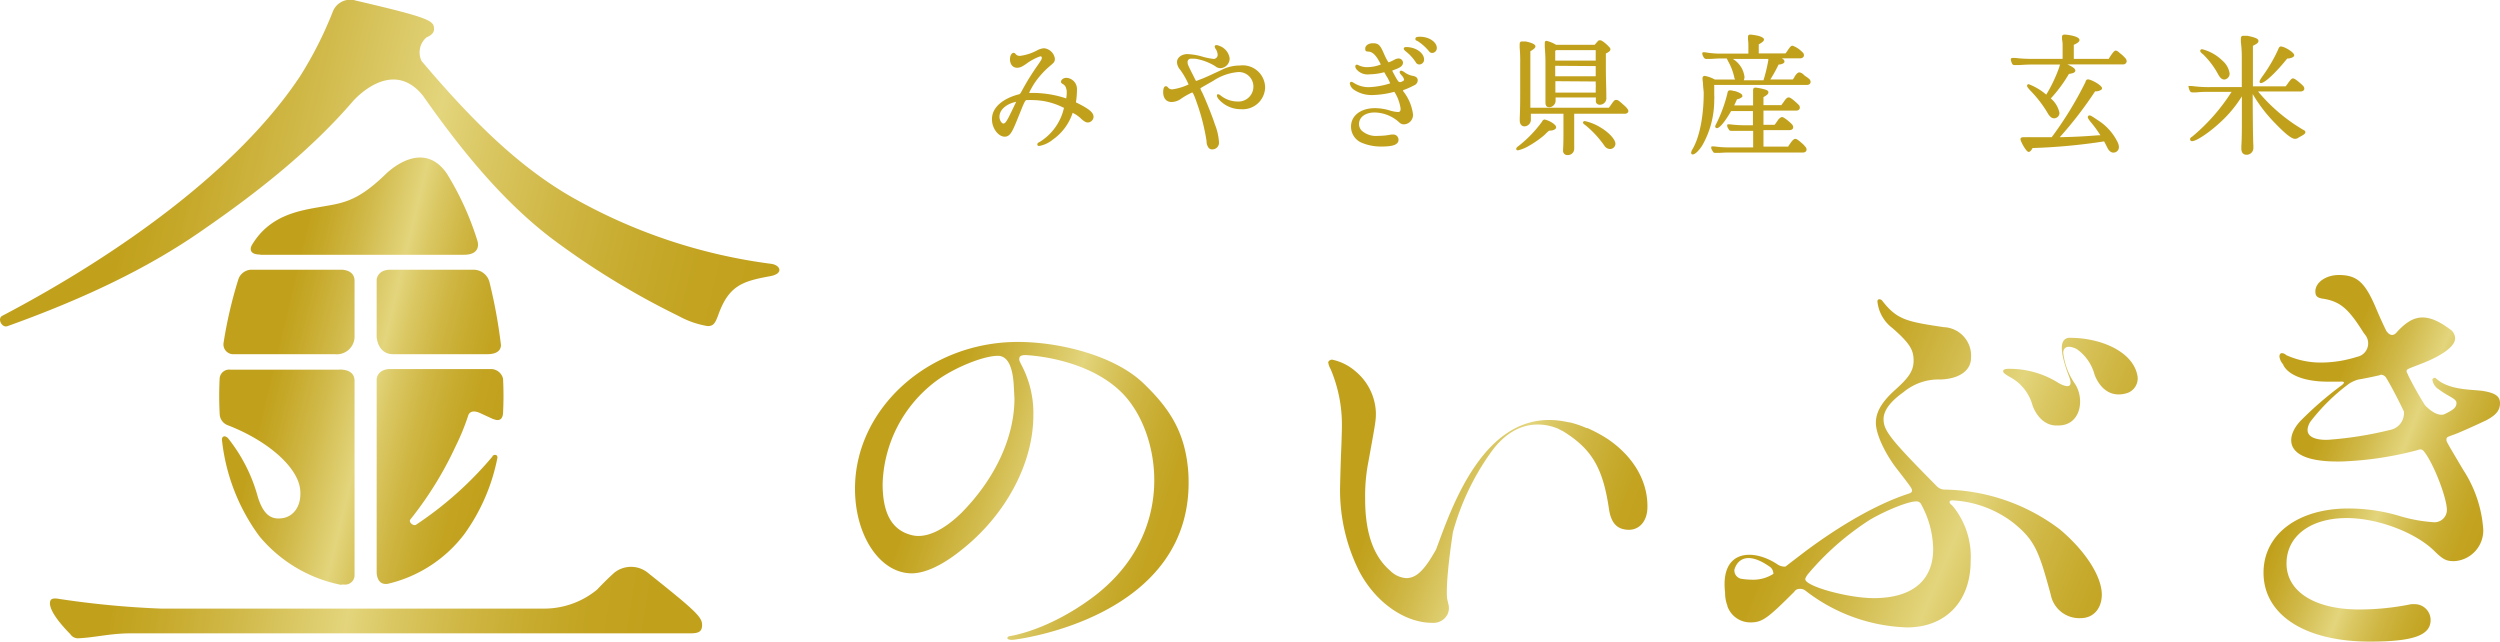 <svg xmlns="http://www.w3.org/2000/svg" xmlns:xlink="http://www.w3.org/1999/xlink" viewBox="0 0 334.71 85.93"><defs><style>.cls-1{fill:url(#新規グラデーションスウォッチ_1);}.cls-2{fill:url(#新規グラデーションスウォッチ_1-2);}.cls-3{fill:url(#新規グラデーションスウォッチ_1-3);}.cls-4{fill:url(#新規グラデーションスウォッチ_1-4);}.cls-5{fill:url(#新規グラデーションスウォッチ_1-5);}.cls-6{fill:#c1a11c;}.cls-7{fill:url(#linear-gradient);}.cls-8{fill:url(#linear-gradient-2);}.cls-9{fill:url(#linear-gradient-3);}</style><linearGradient id="新規グラデーションスウォッチ_1" x1="116.37" y1="58.71" x2="158.84" y2="72.44" gradientUnits="userSpaceOnUse"><stop offset="0.18" stop-color="#c1a11c"/><stop offset="0.25" stop-color="#c6a829"/><stop offset="0.38" stop-color="#d1ba4b"/><stop offset="0.54" stop-color="#e3d57c"/><stop offset="0.61" stop-color="#dac762"/><stop offset="0.72" stop-color="#cfb643"/><stop offset="0.82" stop-color="#c7ab2e"/><stop offset="0.91" stop-color="#c3a320"/><stop offset="1" stop-color="#c1a11c"/></linearGradient><linearGradient id="新規グラデーションスウォッチ_1-2" x1="178.35" y1="61.68" x2="218.3" y2="76.64" xlink:href="#新規グラデーションスウォッチ_1"/><linearGradient id="新規グラデーションスウォッチ_1-3" x1="241.18" y1="35.87" x2="297.51" y2="59.57" xlink:href="#新規グラデーションスウォッチ_1"/><linearGradient id="新規グラデーションスウォッチ_1-4" x1="232.21" y1="57.2" x2="288.54" y2="80.9" xlink:href="#新規グラデーションスウォッチ_1"/><linearGradient id="新規グラデーションスウォッチ_1-5" x1="304.33" y1="57.79" x2="333.8" y2="69.39" xlink:href="#新規グラデーションスウォッチ_1"/><linearGradient id="linear-gradient" x1="0.72" y1="16.35" x2="102.27" y2="40.39" xlink:href="#新規グラデーションスウォッチ_1"/><linearGradient id="linear-gradient-2" x1="0.29" y1="73.18" x2="86.52" y2="86.82" xlink:href="#新規グラデーションスウォッチ_1"/><linearGradient id="linear-gradient-3" x1="30.56" y1="44.68" x2="67.62" y2="53.64" xlink:href="#新規グラデーションスウォッチ_1"/></defs><title>Asset 5</title><g id="Layer_2" data-name="Layer 2"><g id="レイヤー_1" data-name="レイヤー 1"><path class="cls-1" d="M135.8,85.64c-1.08.15-1.11-.36-.64-.47,0,0,5-.66,11.05-5.13,11.53-8.54,9.26-22.05,4.1-27.35-4.77-4.89-13-5.15-13-5.15-.61,0-.85.16-.85.53,0,.21.06.32.3.8a13.71,13.71,0,0,1,1.59,6.73c0,6.46-3.73,13.46-9.79,18.16-2.51,2-4.78,3-6.49,3-4.23,0-7.6-5-7.6-11.33,0-10.73,9.86-19.65,21.8-19.65,5.7,0,13,1.86,16.83,5.55,3.45,3.32,5.63,6.53,6,12C160.22,82.8,135.8,85.64,135.8,85.64Zm-.06-33.78c-.12-2.83-.85-4.22-2.14-4.22-2,0-6,1.66-8.33,3.42a17.84,17.84,0,0,0-7.1,13.73c0,4.43,1.57,6.32,4,6.88,1.73.39,4-.52,6.55-3,4.53-4.59,7.1-10.14,7.1-15.33Z"/><path class="cls-2" d="M215.28,58.8a19.3,19.3,0,0,0-2.75-1.49h0l-.12,0a13.7,13.7,0,0,0-2.23-.76l-.09,0-.41-.08c-11-2.27-15.52,12.14-17.42,17.11-1.59,2.84-2.66,3.82-4,3.82a3.33,3.33,0,0,1-2.14-1c-2.21-1.89-3.35-5-3.35-9.6a23.75,23.75,0,0,1,.44-5c1-5.5,1-5.5,1-6.57a7.55,7.55,0,0,0-2.78-5.56,6.91,6.91,0,0,0-3.09-1.52c-.25,0-.51.2-.51.38a2.53,2.53,0,0,0,.32.89A19,19,0,0,1,179.66,57c0,.38,0,.5-.06,2.4l-.07,1.7-.06,1.9c-.06,2.28-.06,2.28-.06,2.59a24.25,24.25,0,0,0,2.52,10.8c2.15,4.17,6.07,7,9.86,7a2.11,2.11,0,0,0,2-1.12,2,2,0,0,0,.12-1.41c-.06-.26-.12-.51-.17-.75-.21-2.61.76-8.67.78-8.85a33.5,33.5,0,0,1,5.18-10.82c3.48-4.77,7.54-3.66,9-3a3,3,0,0,0,.51.26c3.95,2.42,5.43,5,6.23,10.61.31,1.78,1.1,2.57,2.55,2.62s2.51-1.1,2.57-2.87C220.68,64.51,218.73,61.15,215.28,58.8Z"/><path class="cls-3" d="M286.19,50.43c-.52-3.42-5.05-5.2-9-5.2l-.26,0h0a.82.82,0,0,0-.25.07c-1.22.49-.44,3.06.29,5h0c1,2.44-1.42.94-1.42.94l0,0a12.24,12.24,0,0,0-6.67-1.86c-.44,0-.69.12-.69.31s.16.35.82.74a6.11,6.11,0,0,1,3.11,3.84s.79,2.52,3,2.69h.26c3.15.15,3.74-3.37,2.53-5.4l-.1-.17a8.93,8.93,0,0,1-1.58-4.24c.16-1.28,1.7-.48,1.82-.41a6.07,6.07,0,0,1,2.36,3.36s1.1,3.56,4.4,2.52A2.07,2.07,0,0,0,286.19,50.43Z"/><path class="cls-4" d="M275.75,70.85a26.19,26.19,0,0,0-15.29-5.3,1.5,1.5,0,0,1-1.14-.44c-6.26-6.32-7.14-7.46-7.14-9,0-1.13.88-2.34,2.66-3.6a7.31,7.31,0,0,1,4.92-1.7c2.47-.07,4.13-1.14,4.13-2.91a3.82,3.82,0,0,0-3.65-4.1c-5-.74-6.27-1-8.25-3.55a.46.46,0,0,0-.38-.18h-.06a.28.28,0,0,0-.19.31,5.11,5.11,0,0,0,2,3.54c2.43,2.11,2.84,3,2.84,4.36s-.63,2.27-2.46,3.91-2.59,3-2.59,4.43,1.14,4,2.84,6.19,2,2.59,2,2.84-.12.32-.44.44c-4.11,1.33-9,4.11-13.9,7.77-1.06.81-1.9,1.45-2.61,2a1.72,1.72,0,0,1-1.08-.31v0c-3.24-2.15-7.67-2-7,3.77,0,0,0,0,0,.07a4.85,4.85,0,0,0,.31,1.7.15.15,0,0,1,0,.06v0a3.24,3.24,0,0,0,3.08,2.18c1.59,0,2.28-.51,5.88-4.11a.8.8,0,0,1,.69-.38,1.15,1.15,0,0,1,.83.26A23.31,23.31,0,0,0,255.32,84c5.17,0,8.52-3.47,8.52-8.91a10.68,10.68,0,0,0-2.35-7.28c-.14-.18-.47-.38-.47-.57s.13-.25.39-.25A14.58,14.58,0,0,1,269.56,70c2.9,2.34,3.43,3.83,5,9.61a3.89,3.89,0,0,0,4,3.15c1.76,0,2.84-1.34,2.84-3.17C281.37,77,279,73.57,275.75,70.85Zm-42.63,6.64a1.14,1.14,0,0,1-.91-1.22c.39-1.37,1.79-2.53,4.86-.3a1.22,1.22,0,0,1,.36.86,5,5,0,0,1-2.94.78A9.9,9.9,0,0,1,233.12,77.49Zm17.74,2.59c-3.42,0-9.16-1.58-9.16-2.53,0-.13.06-.25.31-.63a36.85,36.85,0,0,1,8.34-7.33c2.15-1.26,5.12-2.46,6.19-2.46a.68.68,0,0,1,.63.31,12.85,12.85,0,0,1,1.65,6.07C258.82,77.74,256,80.08,250.86,80.08Z"/><path class="cls-5" d="M332.41,52.34c-1.28-.19-3.82-.09-5.61-1.18-.52-.32-.69-.58-.82-.58s-.32.13-.32.26a1.78,1.78,0,0,0,.84,1.28c1.32,1,2.38,1.24,2.38,1.82s-.32.9-1.67,1.54c-1.14.34-2.53-1.21-2.56-1.25-.74-1.18-1.6-2.69-2.24-4l-.07-.19c-.13-.2-.13-.27-.13-.33,0-.26,0-.26,1.67-.9,2.7-1,4.82-2.34,4.82-3.5a1.49,1.49,0,0,0-.73-1.26h0c-3.23-2.39-5-1.8-7,.34h0c-.82,1.09-1.5-.13-1.5-.13h0c-.37-.75-.82-1.72-1.34-2.95-1.48-3.52-2.56-4.49-5-4.49-1.73,0-3.14,1-3.14,2.19,0,.64.25.89,1.15,1,2.18.39,3.27,1.28,5.32,4.56.09.11.17.21.26.34a1.83,1.83,0,0,1-1.14,2.86,16,16,0,0,1-4.82.77,11.13,11.13,0,0,1-4.68-1,.88.88,0,0,0-.58-.26c-.19,0-.32.19-.32.45a1.88,1.88,0,0,0,.45,1c.06.07.06.07.06.13.71,1.41,2.95,2.24,6,2.24.51,0,1,0,1.55,0h0s1.07-.14.29.47h0a47,47,0,0,0-5.62,4.87l-.07.09,0,0h0c-1.77,2-2.3,5.47,5.85,5.25a45.59,45.59,0,0,0,10.06-1.54.47.47,0,0,1,.26-.07.59.59,0,0,1,.51.26c1.22,1.47,3.08,6.15,3.08,7.88a1.66,1.66,0,0,1-1.86,1.6,20.12,20.12,0,0,1-4.48-.83,23.77,23.77,0,0,0-6.87-1c-6.72,0-11.34,3.46-11.34,8.59,0,5.63,5.51,9.23,14.23,9.23,5.83,0,8.14-.84,8.14-2.89a2.13,2.13,0,0,0-2.24-2.12,2.25,2.25,0,0,0-.71.07,34.94,34.94,0,0,1-6.6.64c-6,0-9.74-2.43-9.74-6.15s3.27-6.09,8.07-6.09c4.11,0,9.17,1.92,11.67,4.36,1.22,1.21,1.67,1.41,2.69,1.41a4.12,4.12,0,0,0,3.91-4.23,16.69,16.69,0,0,0-2.69-8c-2.24-3.78-2.24-3.78-2.24-4,0-.38.06-.38,1.15-.77.83-.31,3.08-1.34,4.16-1.85,1.35-.71,1.86-1.35,1.86-2.31S334,52.6,332.41,52.34Zm-20.7,6.54s-3.88.28-2.44-2.35a26,26,0,0,1,5.22-5.15,4.41,4.41,0,0,1,1.23-.56l.51-.09h0c.71-.13,1.48-.29,2.35-.49a.43.43,0,0,1,.25-.07.9.9,0,0,1,.58.32c.64,1,1.75,3.16,2.43,4.59A2.28,2.28,0,0,1,320,57.56,49,49,0,0,1,311.71,58.88Z"/><path class="cls-6" d="M134.51,18.3c.69,0,1-.58,1.7-2.33.82-2,1-2.57,1.23-2.57h.17a6.28,6.28,0,0,1,.64,0,9.23,9.23,0,0,1,4.1,1c.05,0,.08,0,.09.08a0,0,0,0,0,0,0A7.19,7.19,0,0,1,139.2,19c-.16.07-.32.17-.32.33s.09.21.27.21a4,4,0,0,0,1.81-.85,7.07,7.07,0,0,0,2.63-3.52c0-.06,0-.07,0-.07a4.18,4.18,0,0,1,1.21.85c.4.33.58.45.86.45a.8.8,0,0,0,.75-.75c0-.59-.59-1.08-2.35-1.94,0,0,0,0,0-.07h0a11.12,11.12,0,0,0,.13-1.68,1.5,1.5,0,0,0-1.43-1.54c-.37,0-.71.25-.71.54,0,.13.1.2.22.28a.86.86,0,0,1,.47.6,1.41,1.41,0,0,1,.08.56,4.35,4.35,0,0,1-.07.75s0,.05-.08,0a14.26,14.26,0,0,0-4.58-.71h-.31a9.89,9.89,0,0,1,.82-1.45,11.72,11.72,0,0,1,1.79-2c.76-.64.84-.7.84-1.15a1.63,1.63,0,0,0-1.46-1.38,2.36,2.36,0,0,0-.78.21,6.66,6.66,0,0,1-2.41.81.71.71,0,0,1-.62-.26.32.32,0,0,0-.24-.15c-.28,0-.5.38-.5.86,0,.68.38,1.14.94,1.14.38,0,.62-.1,1.25-.53a7.11,7.11,0,0,1,1.87-1,.18.18,0,0,1,.2.2c0,.15,0,.2-.55,1-.71,1-1.43,2.15-2,3.2-.3.56-.32.57-.38.62s-.06.05-.23.09c-2.19.6-3.51,1.82-3.51,3.27C132.77,17.11,133.64,18.3,134.51,18.3Zm-.7-2.67c0-.91.89-1.72,2.24-2-.18.37-.77,1.61-1,2.06-.39.73-.54.85-.72.85S133.81,16.15,133.81,15.63Z"/><path class="cls-6" d="M166,8.77a5.39,5.39,0,0,0-2.53.63l-1.3.6a20.53,20.53,0,0,1-2,.83s-.08,0-.12-.13C159,8.62,159,8.62,159,8.33a.43.43,0,0,1,.49-.47,2.21,2.21,0,0,1,.35,0l.19,0a7.42,7.42,0,0,1,2.67,1,1.06,1.06,0,0,0,.68.27,1.3,1.3,0,0,0,1.25-1.32,2.07,2.07,0,0,0-1.41-1.68.89.89,0,0,0-.37-.09.2.2,0,0,0-.22.19.7.7,0,0,0,.14.34,1.52,1.52,0,0,1,.25.72.54.54,0,0,1-.52.6,8.86,8.86,0,0,1-1.66-.35A8.66,8.66,0,0,0,159,7.24c-.81,0-1.42.47-1.42,1.09a1.63,1.63,0,0,0,.42,1,10.1,10.1,0,0,1,1.14,2s0,0-.06,0a7.56,7.56,0,0,1-2.09.63.68.68,0,0,1-.62-.26.41.41,0,0,0-.28-.16c-.23,0-.36.3-.36.81,0,.81.43,1.31,1.14,1.31a2.3,2.3,0,0,0,1.13-.35,9.63,9.63,0,0,1,1.61-.93c.08,0,.24.25.65,1.45a28,28,0,0,1,1.28,5.07,1.38,1.38,0,0,0,.23.82.57.57,0,0,0,.54.28.89.89,0,0,0,.89-1,7.67,7.67,0,0,0-.55-2.36c-.34-1.08-1.27-3.37-1.71-4.29a1.87,1.87,0,0,1-.22-.5s0-.06.08-.09l.18-.11,1.44-.82a7.12,7.12,0,0,1,3.32-1.18,1.94,1.94,0,0,1,2.07,1.94,2,2,0,0,1-2.15,2,3.62,3.62,0,0,1-2.19-.77c-.21-.16-.29-.2-.38-.2a.1.1,0,0,0-.09,0,.23.23,0,0,0-.07.18c0,.34.5.8.93,1.11a3.92,3.92,0,0,0,2.29.71,3,3,0,0,0,3.23-2.88A3,3,0,0,0,166,8.77Z"/><path class="cls-6" d="M187.2,15a4.57,4.57,0,0,1-1.19-.23,7,7,0,0,0-1.91-.29c-1.93,0-3.22,1-3.22,2.48a2.33,2.33,0,0,0,1.4,2.14,6.62,6.62,0,0,0,2.61.52c1.22,0,2.35-.11,2.35-.91a.7.7,0,0,0-.75-.7h-.21a9,9,0,0,1-1.78.18,2.89,2.89,0,0,1-2.19-.7,1.29,1.29,0,0,1-.36-.87c0-.93.84-1.56,2.09-1.56a5,5,0,0,1,3.12,1.17c.36.33.49.42.83.42a1.27,1.27,0,0,0,1.19-1.33,6.27,6.27,0,0,0-1.33-3.13.25.25,0,0,1,0-.1,1,1,0,0,1,.24-.1,11.88,11.88,0,0,0,1.25-.57.74.74,0,0,0,.47-.67c0-.44-.42-.56-.74-.61A2.62,2.62,0,0,1,188,9.64c-.3-.18-.39-.18-.42-.18a.21.21,0,0,0-.19.2c0,.1.08.22.26.43a1.14,1.14,0,0,1,.33.57c0,.09,0,.13-.41.32a.63.63,0,0,1-.22,0c-.13,0-.35-.37-.76-1.14l-.07-.13-.13-.25.37-.15c.65-.23,1.08-.48,1.08-.93a.59.59,0,0,0-.62-.55,1.11,1.11,0,0,0-.52.16,6.68,6.68,0,0,1-.78.36s-.19-.13-.68-1.27-.76-1.29-1.46-1.29c-.55,0-1,.31-1,.72s.2.37.42.4c.55,0,1.05.52,1.53,1.45a1.36,1.36,0,0,1,.13.28v0h0a5.18,5.18,0,0,1-1.76.35,2.6,2.6,0,0,1-1.22-.26.43.43,0,0,0-.23-.07c-.12,0-.2.1-.2.24a.73.73,0,0,0,.16.38,1.94,1.94,0,0,0,1.75.67,7.74,7.74,0,0,0,1.92-.27h.05l0,0,.05.06s0,0,0,0a3.32,3.32,0,0,0,.23.42,5.61,5.61,0,0,1,.51,1l0,0a10.73,10.73,0,0,1-2.81.51,3.69,3.69,0,0,1-2.1-.6.76.76,0,0,0-.28-.12.22.22,0,0,0-.21.24,1.28,1.28,0,0,0,.5.79,4.25,4.25,0,0,0,2.67.74,12,12,0,0,0,2.79-.43h0s0,0,0,0a5.64,5.64,0,0,1,.81,2.07C187.6,14.9,187.35,15,187.2,15Z"/><path class="cls-6" d="M192.37,6.43c0-.8-1.05-1.51-2.23-1.51-.27,0-.64,0-.64.27s.11.19.34.34a6.56,6.56,0,0,1,1.48,1.33.51.51,0,0,0,.43.23A.65.65,0,0,0,192.37,6.43Z"/><path class="cls-6" d="M188.24,6.9a6,6,0,0,1,1.33,1.47.52.52,0,0,0,.46.26.64.64,0,0,0,.63-.66c0-.89-1.12-1.67-2.39-1.67-.3,0-.33.16-.33.23S188,6.71,188.24,6.9Z"/><path class="cls-6" d="M215.22,7.05c.25-.15.39-.26.39-.46a.34.34,0,0,0-.08-.2c-.27-.33-1-1-1.29-1s-.27.1-.51.34L213.5,6h-5.16a4.61,4.61,0,0,0-1.28-.53c-.09,0-.24,0-.24.34V6.3c.06.73.09,1.46.09,2l0,2.06c0,.44,0,1.39,0,2.15v1.15c0,.42.09.7.54.7a.9.9,0,0,0,.82-.95v-.36h5.4a4.78,4.78,0,0,0,0,.64.53.53,0,0,0,.54.33.87.87,0,0,0,.85-1,2.27,2.27,0,0,0,0-.29c0-1-.06-1.92-.06-3.8V7.17Zm-7-.2s0-.07.13-.14h5.29v1.4h-5.42Zm5.42,2v1.36h-5.42V8.81Zm0,2.06v.34a5.28,5.28,0,0,1,0,.63v.52h-5.4V10.87Z"/><path class="cls-6" d="M203,19.94s0,.19.22.19a4.94,4.94,0,0,0,1.44-.58,13.56,13.56,0,0,0,2.1-1.46c.41-.41.61-.6.7-.6h0c.46,0,.72-.14.83-.29a.18.18,0,0,0,.05-.14c0-.21-.15-.35-.44-.57a3.29,3.29,0,0,0-1.09-.49c-.19,0-.29.15-.38.32a16.37,16.37,0,0,1-3.1,3.21C203,19.76,203,19.86,203,19.94Z"/><path class="cls-6" d="M214.81,19.52a.92.92,0,0,0,.74.43.72.72,0,0,0,.73-.69c0-.6-.9-1.57-2.1-2.26a6.59,6.59,0,0,0-2-.79h0a.22.22,0,0,0-.24.21c0,.14.27.3.27.3A13.47,13.47,0,0,1,214.81,19.52Z"/><path class="cls-6" d="M217.44,14.1c-.71-.64-.83-.72-1.05-.72s-.25,0-.75.72l-.18.24-.05.08H204.89v-.58l0-1.27V11.24c0-.89,0-1.49,0-1.68s0-.69,0-1.06l0-1.64c.51-.29.68-.47.68-.67s-.35-.45-1.32-.64l-.17,0h0l-.33,0c-.13,0-.29.06-.29.37,0,.08,0,.31,0,.48a20.07,20.07,0,0,1,.07,2.11l0,3.63c0,1,0,2.52-.06,3.63,0,.33,0,.33,0,.36,0,.48.25.79.63.79a.89.89,0,0,0,.86-.86v-.83h4.36c0,1,0,1.22,0,2.26,0,.71,0,1.76-.05,2.53v.15a.56.56,0,0,0,.63.59.84.84,0,0,0,.86-.89,2.43,2.43,0,0,0,0-.36c0-1.14,0-1.14,0-3.5v-.78h6.78c.27,0,.47-.16.47-.36S217.79,14.41,217.44,14.1Z"/><path class="cls-6" d="M241.51,19.41c-.78-.72-1-.82-1.15-.82s-.35.14-.63.55l-.24.34-.06.09,0,.06h-3.33V17.42h3.49c.29,0,.49-.15.49-.38s-.11-.36-.38-.61c-.86-.76-1.06-.76-1.14-.76s-.36.18-.48.35l-.3.44-.05.07a1.06,1.06,0,0,0-.13.18h-1.5v-1.9h4.37c.3,0,.5-.16.5-.4a.56.56,0,0,0-.21-.43l-.14-.13c-.77-.72-1-.81-1.16-.81s-.36.19-.48.36l-.14.2-.06.08q-.08.12-.24.33l-.05.07h-2.39V13c.45-.25.66-.41.66-.64s-.23-.32-.64-.43a7,7,0,0,0-1.08-.2c-.23,0-.33.11-.33.36l0,.5c0,.23,0,.34,0,.52v1h-2.53c.13-.27.26-.55.38-.82a1.27,1.27,0,0,0,.71-.34.19.19,0,0,0,0-.13c0-.08,0-.32-1-.63,0,0-.07,0-.08,0a.05.05,0,0,0-.05,0,1.57,1.57,0,0,0-.49-.1c-.3,0-.35.2-.38.42a19.28,19.28,0,0,1-1.5,4.08,1.07,1.07,0,0,0-.13.31,0,0,0,0,0,0,0c0,.18.11.26.21.26.51,0,1.4-1.4,1.92-2.29h2.92v1.9h-.88a16.22,16.22,0,0,1-2.16-.12l-.22,0a.17.17,0,0,0-.12,0s0,0,0,0a.18.18,0,0,0-.07.17.82.82,0,0,0,.17.43c.14.24.18.27.42.27l.27,0c.42,0,.91,0,1.42,0h1.2v2.21h-3.05a13.38,13.38,0,0,1-2.15-.13h-.23a.23.23,0,0,0-.12,0l0,0a.22.22,0,0,0-.07.17.82.82,0,0,0,.18.43c.13.24.17.27.42.27l.27,0c.4,0,.9-.05,1.42-.05h10c.29,0,.48-.16.48-.4a.59.59,0,0,0-.22-.43Z"/><path class="cls-6" d="M241.67,10.17l-.18-.16a1,1,0,0,0-.57-.32c-.21,0-.4.17-.65.57a.58.58,0,0,0-.05.11l0,0,0,0-.14.2,0,0-.06.07h-3a20.63,20.63,0,0,0,1.11-2c.32,0,.78-.14.78-.38s-.14-.31-.34-.45H241c.31,0,.52-.17.52-.42a.54.54,0,0,0-.25-.44l0,0,0,0A3.28,3.28,0,0,0,240,6.12c-.21,0-.33.15-.63.58l0,0-.07.11-.24.34h-3.59V5.94c.53-.3.7-.46.7-.65s-.27-.34-.67-.47a7.5,7.5,0,0,0-1.16-.19c-.21,0-.31.1-.31.33l0,.32a5.77,5.77,0,0,1,.05.79V7.18h-3.61A12,12,0,0,1,228.29,7l-.19,0a.21.21,0,0,0-.12,0l0,0a.2.2,0,0,0-.07.17.83.83,0,0,0,.15.43.44.44,0,0,0,.5.29h.36c.42,0,.85-.06,1.36-.06h.93c0,.09.07.17.19.43a7.58,7.58,0,0,1,.77,2,1.28,1.28,0,0,0,.13.39h-2.71a4.23,4.23,0,0,0-1.35-.49c-.12,0-.3.05-.3.35a3.57,3.57,0,0,0,.06.56c0,.49.1,1.13.1,1.36,0,3.28-.61,6.18-1.62,7.74l0,.08a.64.64,0,0,0-.06.1.11.11,0,0,0,0,.05c0,.08,0,.28.2.28.35,0,.89-.59,1.27-1.18a12.23,12.23,0,0,0,1.62-6.14,4.43,4.43,0,0,0,0-.63c0-.18,0-.41,0-.74v-.41a.82.82,0,0,1,0-.21H241.9c.31,0,.51-.16.51-.4a.54.54,0,0,0-.2-.41A3.6,3.6,0,0,0,241.67,10.17ZM232,7.89h4.75a.67.67,0,0,0,0,.17,21.59,21.59,0,0,1-.65,2.69h-2.64a1.15,1.15,0,0,0,.1-.46A3.27,3.27,0,0,0,232,7.89Z"/><path class="cls-6" d="M275.77,18.37a51.88,51.88,0,0,0,4.73-6.14h.2a1.53,1.53,0,0,0,.59-.19.26.26,0,0,0,.14-.23c0-.38-1.44-1.18-1.87-1.18-.24,0-.31.18-.36.38a47.91,47.91,0,0,1-4.51,7.36h-.33l-2,0h-.55a3.3,3.3,0,0,0-.43,0H271c-.21,0-.49,0-.49.27s.76,1.7,1.09,1.7c.17,0,.34-.16.53-.52a78.39,78.39,0,0,0,9.58-.89l.38.74c.23.51.52.76.85.76a.73.73,0,0,0,.75-.76,1.57,1.57,0,0,0-.17-.62,7.22,7.22,0,0,0-2.72-3c-.71-.49-.92-.6-1.05-.6a.24.24,0,0,0-.23.23c0,.13.09.29.56.86s.81,1.08,1.13,1.57h-.27C279.1,18.26,277.64,18.33,275.77,18.37Z"/><path class="cls-6" d="M284.3,7.53a3.17,3.17,0,0,0-.32-.29l-.19-.15c-.23-.22-.4-.32-.54-.32s-.36.19-.93,1.11h-4.67V6c.54-.24.76-.43.76-.64s-.24-.35-.55-.47a5.72,5.72,0,0,0-1.44-.26c-.29,0-.35.17-.35.31s0,.19,0,.34a3.2,3.2,0,0,1,.08.77V7.88h-4.14a16.9,16.9,0,0,1-2.15-.12h-.17l-.25,0a.19.19,0,0,0-.22.21,1.54,1.54,0,0,0,.15.51.34.34,0,0,0,.39.23h0l.61,0c.68-.05,1.29-.07,2-.07h3.45a1.16,1.16,0,0,0-.11.33,19.79,19.79,0,0,1-1.75,3.7,8,8,0,0,0-2.35-1.4.21.21,0,0,0-.22.21c0,.12.09.28.57.78a15.73,15.73,0,0,1,2.26,3c.27.41.5.58.79.58a.72.72,0,0,0,.72-.72,3.42,3.42,0,0,0-1.16-1.94A18.9,18.9,0,0,0,277,9.89h.06c.37-.06.79-.15.79-.43s-.31-.48-1.06-.84l-.08,0h7.52a.45.45,0,0,0,.5-.44.64.64,0,0,0-.21-.42A1.73,1.73,0,0,0,284.3,7.53Z"/><path class="cls-6" d="M308.4,17.4a23,23,0,0,1-6.08-5.15H308c.3,0,.51-.16.51-.38s-.11-.33-.36-.57c-.7-.63-1-.8-1.15-.8s-.26.05-.73.72l-.25.34h-4.39V6.69c0-.15,0-.28,0-.35V6.13c.52-.25.74-.41.74-.64s-.18-.44-1.5-.7h-.21l-.33,0c-.21,0-.31.13-.31.37a4.79,4.79,0,0,0,0,.5,15.83,15.83,0,0,1,.12,2v4H296a16.79,16.79,0,0,1-2.58-.15h-.27a.18.18,0,0,0-.14,0s0,0,0,0a.23.23,0,0,0,0,.12,2.1,2.1,0,0,0,.15.48.39.39,0,0,0,.43.26h0l.43,0c.48-.05,1-.07,1.31-.07h3.44a25.77,25.77,0,0,1-5.28,6,.67.67,0,0,0-.26.23.36.36,0,0,0,0,.17.23.23,0,0,0,.25.2c.62,0,2.4-1.25,3.67-2.42a16.34,16.34,0,0,0,3-3.58c0,1.18,0,2.13,0,2.78,0,1.59,0,2.86-.07,3.89v.3c0,.74.43.85.68.85a.9.9,0,0,0,.93-.92V19.5c-.05-.88-.08-3.5-.09-6.91a20,20,0,0,0,3.09,4c.88.9,2,2,2.57,2a.86.86,0,0,0,.38-.1l.18-.12c.7-.36.83-.5.83-.65S308.6,17.49,308.4,17.4Z"/><path class="cls-6" d="M294.57,6.81c0,.14.22.35.36.44A11,11,0,0,1,297,10c.23.39.45.65.81.65a.79.79,0,0,0,.7-.82,2.79,2.79,0,0,0-.93-1.68,6,6,0,0,0-2.74-1.56A.24.24,0,0,0,294.57,6.81Z"/><path class="cls-6" d="M305.38,6.22c-.2,0-.3.2-.39.45a20.51,20.51,0,0,1-2.07,3.53c-.31.44-.4.61-.4.74a.17.17,0,0,0,.19.18c.56,0,2.22-1.66,3.51-3.28.32,0,.94-.14.94-.45s-.94-.95-1.53-1.12A1.08,1.08,0,0,0,305.38,6.22Z"/><path class="cls-7" d="M103.23,35.32a72.91,72.91,0,0,1-26.67-8.93c-7.5-4.28-13.93-10.91-20.11-18.21A2.64,2.64,0,0,1,57.11,5h0c.74-.32,1-.67,1-1.11,0-1.12-.47-1.48-10.46-3.81a2.51,2.51,0,0,0-3.14,1.6,51.16,51.16,0,0,1-4.33,8.52C32.07,22.45,16.35,33.86.27,42.3c-.65.39,0,1.66.75,1.36,9.72-3.49,18.47-7.53,26-12.77l.43-.3c7.23-5,14.19-10.53,19.77-17h0s5.17-6.08,9.42-.76h0C62.08,20.6,67.6,27.15,73.86,31.92a106,106,0,0,0,17,10.39,12.16,12.16,0,0,0,3.89,1.35c.76,0,1-.38,1.4-1.45,1.41-4,3.27-4.56,7-5.24C105,36.62,104.45,35.46,103.23,35.32Z"/><path class="cls-8" d="M91.19,80.29c-2.17-1.8-3.59-2.91-4.52-3.66a3.59,3.59,0,0,0-4.43.05c-.58.52-1.33,1.24-2.31,2.27h0a11.15,11.15,0,0,1-6.84,2.53H21.54A121.42,121.42,0,0,1,7.89,80.18s-.71-.15-1,.06h0c-.09.06-1.13.94,2.53,4.67a1.22,1.22,0,0,0,1,.55c2.46-.11,4.24-.67,7.31-.67H92.54c1.13,0,1.46-.34,1.46-1.13S93.44,82.2,91.19,80.29Z"/><path class="cls-9" d="M63.44,36.11a2.21,2.21,0,0,1,2.11,1.73,68.7,68.7,0,0,1,1.52,8.35c0,.41-.19,1.23-1.84,1.23H52.64c-2.1,0-2.21-2.3-2.21-2.3V37.43s.1-1.32,1.83-1.32Zm-28.6-2H62.11c2,0,2-1.24,1.81-1.86a39,39,0,0,0-4.09-9c-3.39-4.94-8.27.14-8.27.14-3.87,3.73-5.79,3.81-8.87,4.35-2.93.51-6.7,1.2-9,5.13C33.57,33.1,33.2,34.08,34.84,34.08Zm31.1,27h0a47.88,47.88,0,0,1-10.22,9.13c-.35.27-1.07-.35-.78-.69A48,48,0,0,0,61,59.75a30.92,30.92,0,0,0,1.69-4.13s.22-.94,1.6-.31l1.76.81h0l.06,0c.27.12,1.16.42,1.24-.82.08-1.53.08-3.06,0-4.6a1.67,1.67,0,0,0-1.68-1.29H52.26c-1.73,0-1.83,1.31-1.83,1.31V76.61c0,.31.09,1.74,1.46,1.56a18,18,0,0,0,10.27-6.65A25.92,25.92,0,0,0,66.6,61.27C66.61,60.78,66.08,60.85,65.94,61.06ZM31.36,47.42H44.85a2.37,2.37,0,0,0,2.62-2.3v-7.5c0-1.22-1.06-1.47-1.68-1.51H33.6a1.89,1.89,0,0,0-1.68,1.26,58.75,58.75,0,0,0-2,8.61A1.32,1.32,0,0,0,31.36,47.42ZM45.73,78.26l.33,0A1.26,1.26,0,0,0,47.47,77V51c0-1.72-2.11-1.51-2.11-1.51H30.85a1.29,1.29,0,0,0-1.44,1.12,45.09,45.09,0,0,0,0,4.78v0a1.66,1.66,0,0,0,1.08,1.54h0c5.36,2.07,9.39,5.6,9.7,8.62.22,2.13-.84,3.69-2.56,3.85-1.35.13-2.35-.47-3.1-2.83a21.74,21.74,0,0,0-4-7.9c-.48-.47-.81-.21-.82.17a26.46,26.46,0,0,0,5,12.93,19,19,0,0,0,11,6.54Z"/></g></g></svg>